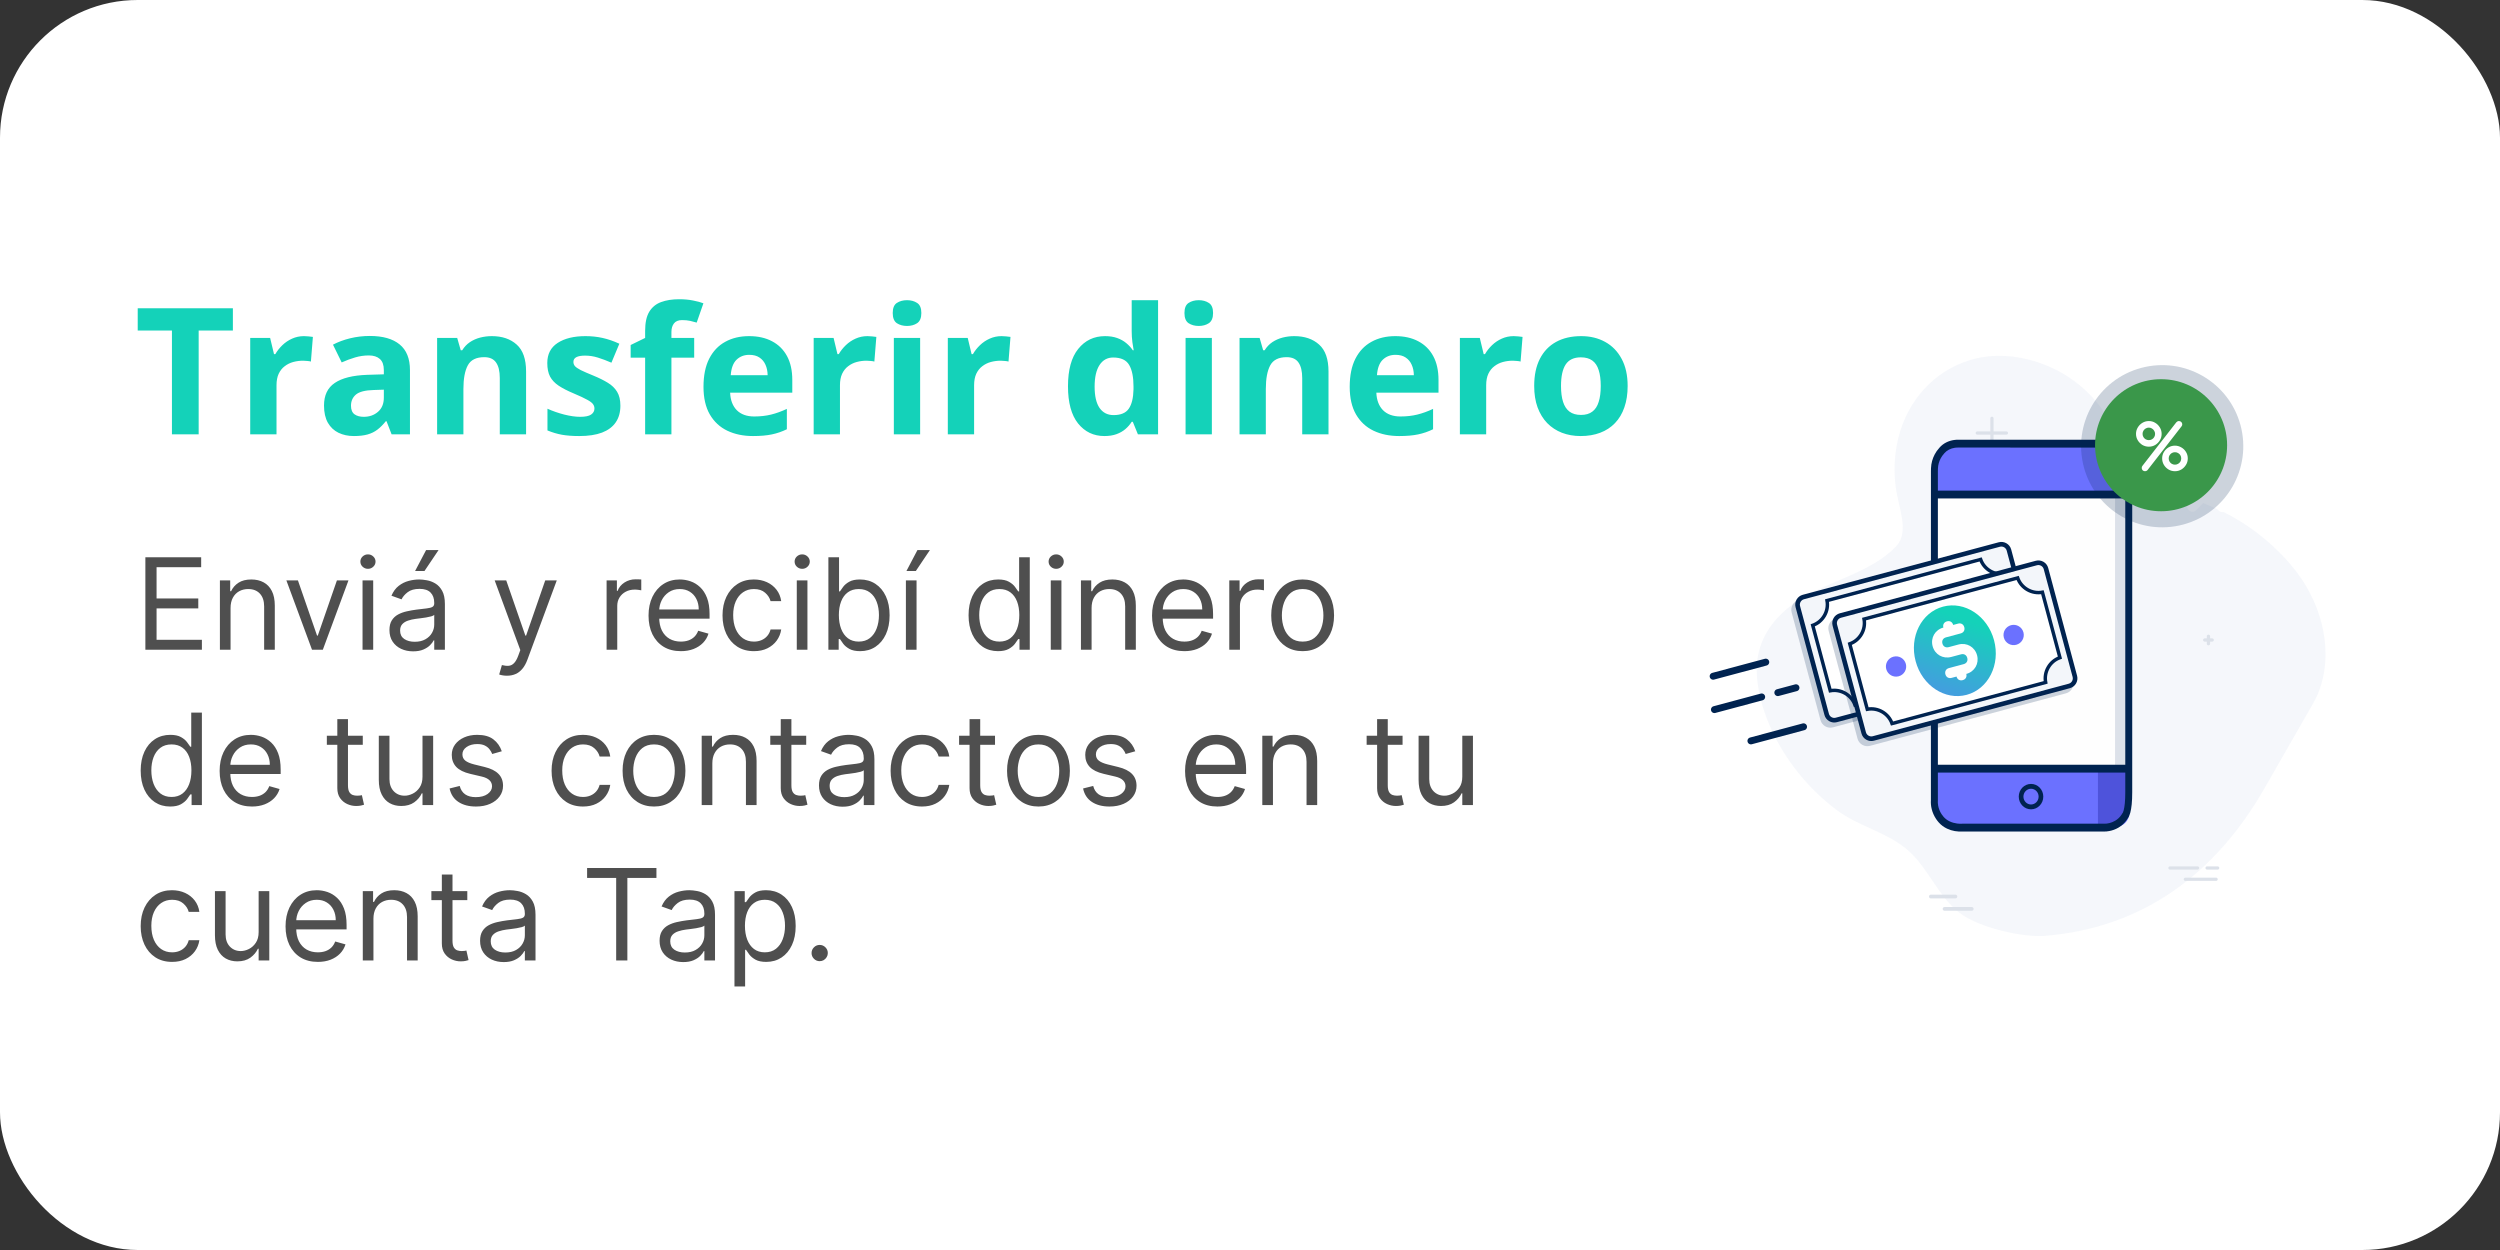 <svg width="708" height="354" viewBox="0 0 708 354" fill="none" xmlns="http://www.w3.org/2000/svg">
<rect x="0" y="0" width="708" height="354" fill="#333333" stroke="none"/>
<rect width="708" height="354" rx="39" fill="white"/>
<path d="M56.262 123H48.693V93.606H39.001V87.307H65.954V93.606H56.262V123ZM86.096 95.192C86.47 95.192 86.901 95.217 87.39 95.266C87.894 95.298 88.301 95.347 88.61 95.412L88.049 102.395C87.805 102.313 87.455 102.256 86.999 102.224C86.56 102.175 86.177 102.15 85.852 102.15C84.891 102.15 83.955 102.272 83.044 102.517C82.149 102.761 81.343 103.16 80.627 103.713C79.911 104.25 79.341 104.966 78.918 105.861C78.511 106.74 78.308 107.823 78.308 109.108V123H70.861V95.705H76.501L77.6 100.295H77.966C78.503 99.367 79.17 98.521 79.968 97.756C80.782 96.975 81.701 96.356 82.727 95.9C83.768 95.428 84.891 95.192 86.096 95.192ZM104.748 95.144C108.41 95.144 111.218 95.941 113.171 97.536C115.124 99.131 116.101 101.556 116.101 104.812V123H110.9L109.46 119.289H109.265C108.483 120.266 107.686 121.063 106.872 121.682C106.058 122.3 105.122 122.756 104.064 123.049C103.007 123.342 101.721 123.488 100.207 123.488C98.596 123.488 97.147 123.179 95.861 122.561C94.592 121.942 93.591 120.998 92.858 119.729C92.126 118.443 91.76 116.815 91.76 114.846C91.76 111.949 92.777 109.816 94.811 108.449C96.846 107.066 99.898 106.301 103.967 106.154L108.703 106.008V104.812C108.703 103.379 108.329 102.329 107.58 101.662C106.831 100.995 105.79 100.661 104.455 100.661C103.137 100.661 101.843 100.848 100.573 101.223C99.304 101.597 98.034 102.069 96.765 102.639L94.299 97.609C95.747 96.844 97.367 96.242 99.157 95.803C100.964 95.363 102.827 95.144 104.748 95.144ZM108.703 110.354L105.822 110.451C103.413 110.516 101.737 110.948 100.793 111.745C99.865 112.543 99.401 113.592 99.401 114.895C99.401 116.034 99.735 116.848 100.402 117.336C101.07 117.808 101.94 118.044 103.015 118.044C104.61 118.044 105.952 117.572 107.043 116.628C108.15 115.684 108.703 114.341 108.703 112.6V110.354ZM139.294 95.192C142.207 95.192 144.551 95.99 146.325 97.585C148.099 99.164 148.986 101.703 148.986 105.202V123H141.54V107.058C141.54 105.104 141.182 103.632 140.466 102.639C139.766 101.646 138.659 101.149 137.146 101.149C134.867 101.149 133.312 101.923 132.482 103.469C131.652 105.015 131.237 107.245 131.237 110.158V123H123.791V95.705H129.479L130.48 99.196H130.896C131.481 98.252 132.206 97.487 133.068 96.901C133.947 96.315 134.916 95.884 135.974 95.607C137.048 95.331 138.155 95.192 139.294 95.192ZM175.695 114.895C175.695 116.75 175.256 118.321 174.377 119.606C173.514 120.876 172.22 121.844 170.495 122.512C168.77 123.163 166.621 123.488 164.05 123.488C162.146 123.488 160.51 123.366 159.143 123.122C157.792 122.878 156.424 122.471 155.041 121.901V115.749C156.522 116.416 158.109 116.97 159.802 117.409C161.511 117.832 163.008 118.044 164.294 118.044C165.743 118.044 166.776 117.832 167.395 117.409C168.029 116.97 168.347 116.4 168.347 115.7C168.347 115.244 168.216 114.838 167.956 114.479C167.712 114.105 167.175 113.69 166.345 113.234C165.515 112.762 164.213 112.152 162.438 111.403C160.729 110.687 159.322 109.963 158.215 109.23C157.124 108.498 156.311 107.635 155.773 106.643C155.253 105.633 154.992 104.356 154.992 102.81C154.992 100.287 155.969 98.391 157.922 97.121C159.891 95.835 162.52 95.192 165.808 95.192C167.5 95.192 169.112 95.363 170.642 95.705C172.188 96.047 173.775 96.592 175.402 97.341L173.156 102.712C171.805 102.126 170.528 101.646 169.323 101.271C168.135 100.897 166.923 100.71 165.686 100.71C164.595 100.71 163.773 100.856 163.22 101.149C162.666 101.442 162.39 101.89 162.39 102.492C162.39 102.932 162.528 103.322 162.805 103.664C163.098 104.006 163.651 104.388 164.465 104.812C165.295 105.218 166.507 105.747 168.103 106.398C169.649 107.033 170.992 107.701 172.131 108.4C173.27 109.084 174.149 109.938 174.768 110.964C175.386 111.973 175.695 113.283 175.695 114.895ZM196.594 101.296H190.148V123H182.702V101.296H178.601V97.707L182.702 95.705V93.703C182.702 91.376 183.093 89.569 183.874 88.283C184.672 86.981 185.786 86.07 187.219 85.549C188.667 85.012 190.376 84.743 192.346 84.743C193.794 84.743 195.113 84.865 196.301 85.109C197.489 85.337 198.457 85.598 199.206 85.891L197.302 91.359C196.732 91.18 196.114 91.018 195.446 90.871C194.779 90.725 194.014 90.651 193.151 90.651C192.11 90.651 191.345 90.969 190.856 91.603C190.384 92.222 190.148 93.019 190.148 93.996V95.705H196.594V101.296ZM212.146 95.192C214.668 95.192 216.841 95.681 218.664 96.657C220.487 97.618 221.895 99.017 222.888 100.856C223.881 102.696 224.377 104.942 224.377 107.595V111.208H206.774C206.856 113.308 207.482 114.96 208.654 116.164C209.842 117.352 211.486 117.946 213.586 117.946C215.327 117.946 216.923 117.767 218.371 117.409C219.82 117.051 221.309 116.514 222.839 115.798V121.56C221.488 122.227 220.072 122.715 218.591 123.024C217.126 123.334 215.344 123.488 213.244 123.488C210.51 123.488 208.085 122.984 205.969 121.975C203.869 120.965 202.217 119.427 201.013 117.36C199.825 115.293 199.23 112.689 199.23 109.548C199.23 106.358 199.768 103.705 200.842 101.589C201.932 99.457 203.446 97.862 205.383 96.804C207.32 95.73 209.574 95.192 212.146 95.192ZM212.194 100.49C210.746 100.49 209.541 100.954 208.581 101.882C207.637 102.81 207.092 104.266 206.945 106.252H217.395C217.378 105.145 217.175 104.16 216.784 103.298C216.41 102.435 215.84 101.752 215.075 101.247C214.326 100.743 213.366 100.49 212.194 100.49ZM245.666 95.192C246.04 95.192 246.472 95.217 246.96 95.266C247.465 95.298 247.871 95.347 248.181 95.412L247.619 102.395C247.375 102.313 247.025 102.256 246.569 102.224C246.13 102.175 245.747 102.15 245.422 102.15C244.462 102.15 243.526 102.272 242.614 102.517C241.719 102.761 240.913 103.16 240.197 103.713C239.481 104.25 238.911 104.966 238.488 105.861C238.081 106.74 237.878 107.823 237.878 109.108V123H230.432V95.705H236.071L237.17 100.295H237.536C238.073 99.367 238.741 98.521 239.538 97.756C240.352 96.975 241.271 96.356 242.297 95.9C243.339 95.428 244.462 95.192 245.666 95.192ZM260.583 95.705V123H253.137V95.705H260.583ZM256.872 85.012C257.979 85.012 258.931 85.272 259.729 85.793C260.526 86.297 260.925 87.25 260.925 88.649C260.925 90.033 260.526 90.993 259.729 91.53C258.931 92.051 257.979 92.311 256.872 92.311C255.749 92.311 254.789 92.051 253.991 91.53C253.21 90.993 252.819 90.033 252.819 88.649C252.819 87.25 253.21 86.297 253.991 85.793C254.789 85.272 255.749 85.012 256.872 85.012ZM283.654 95.192C284.029 95.192 284.46 95.217 284.948 95.266C285.453 95.298 285.86 95.347 286.169 95.412L285.607 102.395C285.363 102.313 285.013 102.256 284.558 102.224C284.118 102.175 283.736 102.15 283.41 102.15C282.45 102.15 281.514 102.272 280.603 102.517C279.707 102.761 278.902 103.16 278.186 103.713C277.469 104.25 276.9 104.966 276.477 105.861C276.07 106.74 275.866 107.823 275.866 109.108V123H268.42V95.705H274.06L275.158 100.295H275.524C276.062 99.367 276.729 98.521 277.526 97.756C278.34 96.975 279.26 96.356 280.285 95.9C281.327 95.428 282.45 95.192 283.654 95.192ZM312.756 123.488C309.712 123.488 307.23 122.3 305.31 119.924C303.405 117.531 302.453 114.024 302.453 109.401C302.453 104.73 303.422 101.198 305.358 98.806C307.295 96.397 309.826 95.192 312.951 95.192C314.253 95.192 315.401 95.371 316.394 95.73C317.386 96.088 318.241 96.568 318.957 97.17C319.689 97.772 320.308 98.448 320.812 99.196H321.057C320.959 98.675 320.837 97.91 320.69 96.901C320.56 95.876 320.495 94.826 320.495 93.752V85.012H327.966V123H322.253L320.812 119.46H320.495C320.023 120.209 319.429 120.892 318.713 121.511C318.013 122.113 317.175 122.593 316.198 122.951C315.222 123.309 314.074 123.488 312.756 123.488ZM315.368 117.556C317.403 117.556 318.835 116.953 319.665 115.749C320.511 114.528 320.959 112.697 321.008 110.256V109.45C321.008 106.797 320.601 104.771 319.787 103.371C318.973 101.955 317.46 101.247 315.246 101.247C313.602 101.247 312.316 101.955 311.389 103.371C310.461 104.787 309.997 106.83 309.997 109.499C309.997 112.168 310.461 114.178 311.389 115.529C312.333 116.88 313.659 117.556 315.368 117.556ZM343.2 95.705V123H335.754V95.705H343.2ZM339.489 85.012C340.596 85.012 341.548 85.272 342.346 85.793C343.143 86.297 343.542 87.25 343.542 88.649C343.542 90.033 343.143 90.993 342.346 91.53C341.548 92.051 340.596 92.311 339.489 92.311C338.366 92.311 337.406 92.051 336.608 91.53C335.827 90.993 335.437 90.033 335.437 88.649C335.437 87.25 335.827 86.297 336.608 85.793C337.406 85.272 338.366 85.012 339.489 85.012ZM366.54 95.192C369.453 95.192 371.797 95.99 373.571 97.585C375.345 99.164 376.232 101.703 376.232 105.202V123H368.786V107.058C368.786 105.104 368.428 103.632 367.712 102.639C367.012 101.646 365.905 101.149 364.392 101.149C362.113 101.149 360.559 101.923 359.729 103.469C358.898 105.015 358.483 107.245 358.483 110.158V123H351.037V95.705H356.726L357.727 99.196H358.142C358.728 98.252 359.452 97.487 360.314 96.901C361.193 96.315 362.162 95.884 363.22 95.607C364.294 95.331 365.401 95.192 366.54 95.192ZM395.153 95.192C397.676 95.192 399.849 95.681 401.672 96.657C403.495 97.618 404.903 99.017 405.896 100.856C406.888 102.696 407.385 104.942 407.385 107.595V111.208H389.782C389.864 113.308 390.49 114.96 391.662 116.164C392.85 117.352 394.494 117.946 396.594 117.946C398.335 117.946 399.93 117.767 401.379 117.409C402.827 117.051 404.317 116.514 405.847 115.798V121.56C404.496 122.227 403.08 122.715 401.599 123.024C400.134 123.334 398.352 123.488 396.252 123.488C393.518 123.488 391.092 122.984 388.977 121.975C386.877 120.965 385.225 119.427 384.021 117.36C382.832 115.293 382.238 112.689 382.238 109.548C382.238 106.358 382.775 103.705 383.85 101.589C384.94 99.457 386.454 97.862 388.391 96.804C390.327 95.73 392.582 95.192 395.153 95.192ZM395.202 100.49C393.754 100.49 392.549 100.954 391.589 101.882C390.645 102.81 390.1 104.266 389.953 106.252H400.402C400.386 105.145 400.183 104.16 399.792 103.298C399.418 102.435 398.848 101.752 398.083 101.247C397.334 100.743 396.374 100.49 395.202 100.49ZM428.674 95.192C429.048 95.192 429.479 95.217 429.968 95.266C430.472 95.298 430.879 95.347 431.188 95.412L430.627 102.395C430.383 102.313 430.033 102.256 429.577 102.224C429.138 102.175 428.755 102.15 428.43 102.15C427.469 102.15 426.534 102.272 425.622 102.517C424.727 102.761 423.921 103.16 423.205 103.713C422.489 104.25 421.919 104.966 421.496 105.861C421.089 106.74 420.886 107.823 420.886 109.108V123H413.439V95.705H419.079L420.178 100.295H420.544C421.081 99.367 421.748 98.521 422.546 97.756C423.36 96.975 424.279 96.356 425.305 95.9C426.346 95.428 427.469 95.192 428.674 95.192ZM460.949 109.304C460.949 111.582 460.64 113.601 460.021 115.358C459.419 117.116 458.532 118.605 457.36 119.826C456.205 121.031 454.805 121.942 453.161 122.561C451.534 123.179 449.694 123.488 447.644 123.488C445.723 123.488 443.957 123.179 442.346 122.561C440.751 121.942 439.359 121.031 438.171 119.826C436.999 118.605 436.088 117.116 435.437 115.358C434.802 113.601 434.484 111.582 434.484 109.304C434.484 106.276 435.021 103.713 436.096 101.613C437.17 99.514 438.7 97.919 440.686 96.828C442.671 95.738 445.039 95.192 447.79 95.192C450.345 95.192 452.608 95.738 454.577 96.828C456.563 97.919 458.117 99.514 459.24 101.613C460.38 103.713 460.949 106.276 460.949 109.304ZM442.077 109.304C442.077 111.094 442.272 112.6 442.663 113.82C443.054 115.041 443.664 115.961 444.494 116.579C445.324 117.198 446.407 117.507 447.741 117.507C449.06 117.507 450.126 117.198 450.939 116.579C451.77 115.961 452.372 115.041 452.746 113.82C453.137 112.6 453.332 111.094 453.332 109.304C453.332 107.497 453.137 106 452.746 104.812C452.372 103.607 451.77 102.704 450.939 102.102C450.109 101.499 449.027 101.198 447.692 101.198C445.723 101.198 444.291 101.874 443.396 103.225C442.517 104.576 442.077 106.602 442.077 109.304Z" fill="#14D2B9"/>
<path d="M41.17 184V157.818H56.972V160.631H44.341V169.477H56.153V172.29H44.341V181.188H57.176V184H41.17ZM65.294 172.188V184H62.277V164.364H65.192V167.432H65.447C65.908 166.435 66.606 165.634 67.544 165.028C68.481 164.415 69.692 164.108 71.175 164.108C72.504 164.108 73.668 164.381 74.665 164.926C75.662 165.463 76.438 166.281 76.992 167.381C77.546 168.472 77.822 169.852 77.822 171.523V184H74.805V171.727C74.805 170.185 74.405 168.983 73.604 168.122C72.803 167.253 71.703 166.818 70.305 166.818C69.342 166.818 68.481 167.027 67.723 167.445C66.973 167.862 66.381 168.472 65.946 169.273C65.511 170.074 65.294 171.045 65.294 172.188ZM98.689 164.364L91.428 184H88.36L81.098 164.364H84.371L89.791 180.011H89.996L95.416 164.364H98.689ZM102.672 184V164.364H105.689V184H102.672ZM104.206 161.091C103.618 161.091 103.11 160.891 102.684 160.49C102.267 160.089 102.058 159.608 102.058 159.045C102.058 158.483 102.267 158.001 102.684 157.601C103.11 157.2 103.618 157 104.206 157C104.794 157 105.297 157.2 105.714 157.601C106.14 158.001 106.353 158.483 106.353 159.045C106.353 159.608 106.14 160.089 105.714 160.49C105.297 160.891 104.794 161.091 104.206 161.091ZM116.993 184.46C115.749 184.46 114.619 184.226 113.605 183.757C112.591 183.28 111.786 182.594 111.189 181.699C110.592 180.795 110.294 179.705 110.294 178.426C110.294 177.301 110.516 176.389 110.959 175.69C111.402 174.983 111.994 174.429 112.736 174.028C113.477 173.628 114.295 173.33 115.19 173.134C116.094 172.929 117.001 172.767 117.913 172.648C119.107 172.494 120.074 172.379 120.815 172.303C121.565 172.217 122.111 172.077 122.452 171.881C122.801 171.685 122.976 171.344 122.976 170.858V170.756C122.976 169.494 122.631 168.514 121.94 167.815C121.259 167.116 120.223 166.767 118.834 166.767C117.393 166.767 116.264 167.082 115.446 167.713C114.628 168.344 114.053 169.017 113.72 169.733L110.857 168.71C111.368 167.517 112.05 166.588 112.902 165.923C113.763 165.25 114.7 164.781 115.714 164.517C116.737 164.244 117.743 164.108 118.732 164.108C119.362 164.108 120.087 164.185 120.905 164.338C121.732 164.483 122.528 164.786 123.295 165.246C124.071 165.706 124.714 166.401 125.226 167.33C125.737 168.259 125.993 169.503 125.993 171.062V184H122.976V181.341H122.822C122.618 181.767 122.277 182.223 121.8 182.709C121.322 183.195 120.688 183.608 119.895 183.949C119.102 184.29 118.135 184.46 116.993 184.46ZM117.453 181.75C118.646 181.75 119.652 181.516 120.47 181.047C121.297 180.578 121.919 179.973 122.337 179.232C122.763 178.49 122.976 177.71 122.976 176.892V174.131C122.848 174.284 122.567 174.425 122.132 174.553C121.706 174.672 121.212 174.778 120.649 174.872C120.095 174.957 119.554 175.034 119.026 175.102C118.506 175.162 118.084 175.213 117.76 175.256C116.976 175.358 116.243 175.524 115.561 175.754C114.888 175.976 114.342 176.312 113.925 176.764C113.516 177.207 113.311 177.812 113.311 178.58C113.311 179.628 113.699 180.42 114.474 180.957C115.259 181.486 116.251 181.75 117.453 181.75ZM117.555 161.705L120.675 155.773H124.203L120.214 161.705H117.555ZM143.568 191.364C143.056 191.364 142.6 191.321 142.2 191.236C141.799 191.159 141.522 191.082 141.369 191.006L142.136 188.347C142.869 188.534 143.517 188.602 144.079 188.551C144.642 188.5 145.14 188.249 145.575 187.797C146.018 187.354 146.423 186.634 146.789 185.636L147.352 184.102L140.091 164.364H143.363L148.784 180.011H148.988L154.409 164.364H157.681L149.346 186.864C148.971 187.878 148.507 188.717 147.953 189.382C147.399 190.055 146.755 190.554 146.022 190.878C145.298 191.202 144.48 191.364 143.568 191.364ZM171.789 184V164.364H174.703V167.33H174.908C175.266 166.358 175.914 165.57 176.851 164.964C177.789 164.359 178.846 164.057 180.022 164.057C180.243 164.057 180.52 164.061 180.853 164.07C181.185 164.078 181.436 164.091 181.607 164.108V167.176C181.505 167.151 181.27 167.112 180.904 167.061C180.546 167.001 180.167 166.972 179.766 166.972C178.811 166.972 177.959 167.172 177.209 167.572C176.468 167.964 175.88 168.51 175.445 169.209C175.019 169.899 174.806 170.687 174.806 171.574V184H171.789ZM192.819 184.409C190.926 184.409 189.294 183.991 187.922 183.156C186.559 182.312 185.506 181.136 184.765 179.628C184.032 178.111 183.665 176.347 183.665 174.335C183.665 172.324 184.032 170.551 184.765 169.017C185.506 167.474 186.537 166.273 187.858 165.412C189.188 164.543 190.739 164.108 192.512 164.108C193.534 164.108 194.544 164.278 195.542 164.619C196.539 164.96 197.446 165.514 198.265 166.281C199.083 167.04 199.735 168.045 200.221 169.298C200.706 170.551 200.949 172.094 200.949 173.926V175.205H185.813V172.597H197.881C197.881 171.489 197.659 170.5 197.216 169.631C196.782 168.761 196.159 168.075 195.35 167.572C194.549 167.07 193.603 166.818 192.512 166.818C191.31 166.818 190.27 167.116 189.392 167.713C188.523 168.301 187.854 169.068 187.385 170.014C186.917 170.96 186.682 171.974 186.682 173.057V174.795C186.682 176.278 186.938 177.536 187.449 178.567C187.969 179.589 188.689 180.369 189.61 180.906C190.53 181.435 191.6 181.699 192.819 181.699C193.611 181.699 194.327 181.588 194.966 181.366C195.614 181.136 196.172 180.795 196.641 180.344C197.11 179.884 197.472 179.312 197.728 178.631L200.642 179.449C200.336 180.438 199.82 181.307 199.096 182.057C198.371 182.798 197.476 183.378 196.411 183.795C195.346 184.205 194.148 184.409 192.819 184.409ZM213.516 184.409C211.675 184.409 210.09 183.974 208.76 183.105C207.431 182.236 206.408 181.038 205.692 179.513C204.976 177.987 204.618 176.244 204.618 174.284C204.618 172.29 204.985 170.53 205.718 169.004C206.459 167.47 207.49 166.273 208.811 165.412C210.141 164.543 211.692 164.108 213.465 164.108C214.846 164.108 216.09 164.364 217.198 164.875C218.306 165.386 219.213 166.102 219.921 167.023C220.628 167.943 221.067 169.017 221.238 170.244H218.221C217.99 169.349 217.479 168.557 216.686 167.866C215.902 167.168 214.846 166.818 213.516 166.818C212.34 166.818 211.309 167.125 210.422 167.739C209.544 168.344 208.858 169.2 208.364 170.308C207.878 171.408 207.635 172.699 207.635 174.182C207.635 175.699 207.874 177.02 208.351 178.145C208.837 179.27 209.519 180.143 210.397 180.766C211.283 181.388 212.323 181.699 213.516 181.699C214.3 181.699 215.012 181.562 215.651 181.29C216.29 181.017 216.831 180.625 217.275 180.114C217.718 179.602 218.033 178.989 218.221 178.273H221.238C221.067 179.432 220.645 180.476 219.972 181.405C219.307 182.325 218.425 183.058 217.326 183.604C216.235 184.141 214.965 184.409 213.516 184.409ZM225.648 184V164.364H228.665V184H225.648ZM227.182 161.091C226.594 161.091 226.087 160.891 225.661 160.49C225.243 160.089 225.034 159.608 225.034 159.045C225.034 158.483 225.243 158.001 225.661 157.601C226.087 157.2 226.594 157 227.182 157C227.77 157 228.273 157.2 228.691 157.601C229.117 158.001 229.33 158.483 229.33 159.045C229.33 159.608 229.117 160.089 228.691 160.49C228.273 160.891 227.77 161.091 227.182 161.091ZM234.6 184V157.818H237.617V167.483H237.873C238.094 167.142 238.401 166.707 238.793 166.179C239.194 165.642 239.765 165.165 240.506 164.747C241.256 164.321 242.271 164.108 243.549 164.108C245.202 164.108 246.66 164.521 247.921 165.348C249.183 166.175 250.167 167.347 250.874 168.864C251.582 170.381 251.935 172.17 251.935 174.233C251.935 176.312 251.582 178.115 250.874 179.641C250.167 181.158 249.187 182.334 247.934 183.169C246.681 183.996 245.237 184.409 243.6 184.409C242.339 184.409 241.329 184.2 240.57 183.783C239.812 183.357 239.228 182.875 238.819 182.338C238.41 181.793 238.094 181.341 237.873 180.983H237.515V184H234.6ZM237.566 174.182C237.566 175.665 237.783 176.973 238.218 178.107C238.653 179.232 239.288 180.114 240.123 180.753C240.958 181.384 241.981 181.699 243.191 181.699C244.452 181.699 245.505 181.366 246.349 180.702C247.201 180.028 247.84 179.125 248.266 177.991C248.701 176.849 248.918 175.58 248.918 174.182C248.918 172.801 248.705 171.557 248.279 170.449C247.862 169.332 247.227 168.45 246.374 167.803C245.531 167.146 244.469 166.818 243.191 166.818C241.964 166.818 240.933 167.129 240.097 167.751C239.262 168.365 238.631 169.226 238.205 170.334C237.779 171.433 237.566 172.716 237.566 174.182ZM256.55 184V164.364H259.567V184H256.55ZM256.704 161.705L259.823 155.773H263.352L259.363 161.705H256.704ZM282.633 184.409C280.997 184.409 279.552 183.996 278.299 183.169C277.047 182.334 276.066 181.158 275.359 179.641C274.652 178.115 274.298 176.312 274.298 174.233C274.298 172.17 274.652 170.381 275.359 168.864C276.066 167.347 277.051 166.175 278.312 165.348C279.574 164.521 281.031 164.108 282.684 164.108C283.963 164.108 284.973 164.321 285.714 164.747C286.464 165.165 287.035 165.642 287.427 166.179C287.828 166.707 288.139 167.142 288.36 167.483H288.616V157.818H291.633V184H288.718V180.983H288.36C288.139 181.341 287.824 181.793 287.414 182.338C287.005 182.875 286.422 183.357 285.663 183.783C284.904 184.2 283.895 184.409 282.633 184.409ZM283.042 181.699C284.252 181.699 285.275 181.384 286.11 180.753C286.946 180.114 287.581 179.232 288.015 178.107C288.45 176.973 288.667 175.665 288.667 174.182C288.667 172.716 288.454 171.433 288.028 170.334C287.602 169.226 286.971 168.365 286.136 167.751C285.301 167.129 284.27 166.818 283.042 166.818C281.764 166.818 280.699 167.146 279.846 167.803C279.002 168.45 278.368 169.332 277.941 170.449C277.524 171.557 277.315 172.801 277.315 174.182C277.315 175.58 277.528 176.849 277.954 177.991C278.389 179.125 279.028 180.028 279.872 180.702C280.724 181.366 281.781 181.699 283.042 181.699ZM297.578 184V164.364H300.595V184H297.578ZM299.112 161.091C298.524 161.091 298.017 160.891 297.591 160.49C297.173 160.089 296.964 159.608 296.964 159.045C296.964 158.483 297.173 158.001 297.591 157.601C298.017 157.2 298.524 157 299.112 157C299.7 157 300.203 157.2 300.62 157.601C301.047 158.001 301.26 158.483 301.26 159.045C301.26 159.608 301.047 160.089 300.62 160.49C300.203 160.891 299.7 161.091 299.112 161.091ZM309.138 172.188V184H306.121V164.364H309.036V167.432H309.291C309.751 166.435 310.45 165.634 311.388 165.028C312.325 164.415 313.536 164.108 315.018 164.108C316.348 164.108 317.511 164.381 318.509 164.926C319.506 165.463 320.281 166.281 320.835 167.381C321.389 168.472 321.666 169.852 321.666 171.523V184H318.649V171.727C318.649 170.185 318.249 168.983 317.447 168.122C316.646 167.253 315.547 166.818 314.149 166.818C313.186 166.818 312.325 167.027 311.567 167.445C310.817 167.862 310.224 168.472 309.79 169.273C309.355 170.074 309.138 171.045 309.138 172.188ZM335.412 184.409C333.52 184.409 331.888 183.991 330.516 183.156C329.152 182.312 328.1 181.136 327.358 179.628C326.625 178.111 326.259 176.347 326.259 174.335C326.259 172.324 326.625 170.551 327.358 169.017C328.1 167.474 329.131 166.273 330.452 165.412C331.782 164.543 333.333 164.108 335.105 164.108C336.128 164.108 337.138 164.278 338.135 164.619C339.132 164.96 340.04 165.514 340.858 166.281C341.676 167.04 342.328 168.045 342.814 169.298C343.3 170.551 343.543 172.094 343.543 173.926V175.205H328.407V172.597H340.475C340.475 171.489 340.253 170.5 339.81 169.631C339.375 168.761 338.753 168.075 337.944 167.572C337.142 167.07 336.196 166.818 335.105 166.818C333.904 166.818 332.864 167.116 331.986 167.713C331.117 168.301 330.448 169.068 329.979 170.014C329.51 170.96 329.276 171.974 329.276 173.057V174.795C329.276 176.278 329.532 177.536 330.043 178.567C330.563 179.589 331.283 180.369 332.203 180.906C333.124 181.435 334.194 181.699 335.412 181.699C336.205 181.699 336.921 181.588 337.56 181.366C338.208 181.136 338.766 180.795 339.235 180.344C339.703 179.884 340.066 179.312 340.321 178.631L343.236 179.449C342.929 180.438 342.414 181.307 341.689 182.057C340.965 182.798 340.07 183.378 339.005 183.795C337.939 184.205 336.742 184.409 335.412 184.409ZM348.132 184V164.364H351.047V167.33H351.252C351.61 166.358 352.257 165.57 353.195 164.964C354.132 164.359 355.189 164.057 356.365 164.057C356.587 164.057 356.864 164.061 357.196 164.07C357.529 164.078 357.78 164.091 357.951 164.108V167.176C357.848 167.151 357.614 167.112 357.248 167.061C356.89 167.001 356.51 166.972 356.11 166.972C355.155 166.972 354.303 167.172 353.553 167.572C352.811 167.964 352.223 168.51 351.789 169.209C351.363 169.899 351.15 170.687 351.15 171.574V184H348.132ZM368.907 184.409C367.134 184.409 365.578 183.987 364.24 183.143C362.911 182.3 361.871 181.119 361.121 179.602C360.38 178.085 360.009 176.312 360.009 174.284C360.009 172.239 360.38 170.453 361.121 168.928C361.871 167.402 362.911 166.217 364.24 165.374C365.578 164.53 367.134 164.108 368.907 164.108C370.679 164.108 372.23 164.53 373.56 165.374C374.898 166.217 375.938 167.402 376.679 168.928C377.429 170.453 377.804 172.239 377.804 174.284C377.804 176.312 377.429 178.085 376.679 179.602C375.938 181.119 374.898 182.3 373.56 183.143C372.23 183.987 370.679 184.409 368.907 184.409ZM368.907 181.699C370.253 181.699 371.361 181.354 372.23 180.663C373.1 179.973 373.743 179.065 374.161 177.94C374.578 176.815 374.787 175.597 374.787 174.284C374.787 172.972 374.578 171.749 374.161 170.615C373.743 169.482 373.1 168.565 372.23 167.866C371.361 167.168 370.253 166.818 368.907 166.818C367.56 166.818 366.452 167.168 365.583 167.866C364.713 168.565 364.07 169.482 363.652 170.615C363.235 171.749 363.026 172.972 363.026 174.284C363.026 175.597 363.235 176.815 363.652 177.94C364.07 179.065 364.713 179.973 365.583 180.663C366.452 181.354 367.56 181.699 368.907 181.699ZM48.176 228.409C46.54 228.409 45.095 227.996 43.842 227.169C42.59 226.334 41.609 225.158 40.902 223.641C40.195 222.115 39.841 220.312 39.841 218.233C39.841 216.17 40.195 214.381 40.902 212.864C41.609 211.347 42.594 210.175 43.855 209.348C45.117 208.521 46.574 208.108 48.227 208.108C49.506 208.108 50.516 208.321 51.257 208.747C52.007 209.165 52.578 209.642 52.97 210.179C53.371 210.707 53.682 211.142 53.903 211.483H54.159V201.818H57.176V228H54.261V224.983H53.903C53.682 225.341 53.367 225.793 52.957 226.338C52.548 226.875 51.965 227.357 51.206 227.783C50.447 228.2 49.438 228.409 48.176 228.409ZM48.585 225.699C49.795 225.699 50.818 225.384 51.653 224.753C52.489 224.114 53.124 223.232 53.558 222.107C53.993 220.973 54.21 219.665 54.21 218.182C54.21 216.716 53.997 215.433 53.571 214.334C53.145 213.226 52.514 212.365 51.679 211.751C50.844 211.129 49.812 210.818 48.585 210.818C47.307 210.818 46.242 211.146 45.389 211.803C44.545 212.45 43.91 213.332 43.484 214.449C43.067 215.557 42.858 216.801 42.858 218.182C42.858 219.58 43.071 220.849 43.497 221.991C43.932 223.125 44.571 224.028 45.415 224.702C46.267 225.366 47.324 225.699 48.585 225.699ZM71.354 228.409C69.462 228.409 67.829 227.991 66.457 227.156C65.094 226.312 64.041 225.136 63.3 223.628C62.567 222.111 62.2 220.347 62.2 218.335C62.2 216.324 62.567 214.551 63.3 213.017C64.041 211.474 65.072 210.273 66.394 209.412C67.723 208.543 69.274 208.108 71.047 208.108C72.07 208.108 73.079 208.278 74.077 208.619C75.074 208.96 75.981 209.514 76.8 210.281C77.618 211.04 78.27 212.045 78.756 213.298C79.242 214.551 79.484 216.094 79.484 217.926V219.205H64.348V216.597H76.416C76.416 215.489 76.195 214.5 75.751 213.631C75.317 212.761 74.695 212.075 73.885 211.572C73.084 211.07 72.138 210.818 71.047 210.818C69.845 210.818 68.805 211.116 67.928 211.713C67.058 212.301 66.389 213.068 65.921 214.014C65.452 214.96 65.217 215.974 65.217 217.057V218.795C65.217 220.278 65.473 221.536 65.984 222.567C66.504 223.589 67.224 224.369 68.145 224.906C69.065 225.435 70.135 225.699 71.354 225.699C72.146 225.699 72.862 225.588 73.501 225.366C74.149 225.136 74.707 224.795 75.176 224.344C75.645 223.884 76.007 223.312 76.263 222.631L79.178 223.449C78.871 224.438 78.355 225.307 77.631 226.057C76.906 226.798 76.011 227.378 74.946 227.795C73.881 228.205 72.683 228.409 71.354 228.409ZM102.739 208.364V210.92H92.562V208.364H102.739ZM95.528 203.659H98.546V222.375C98.546 223.227 98.669 223.866 98.916 224.293C99.172 224.71 99.496 224.991 99.888 225.136C100.288 225.273 100.71 225.341 101.153 225.341C101.486 225.341 101.759 225.324 101.972 225.29C102.185 225.247 102.355 225.213 102.483 225.188L103.097 227.898C102.892 227.974 102.607 228.051 102.24 228.128C101.874 228.213 101.409 228.256 100.847 228.256C99.994 228.256 99.159 228.072 98.341 227.706C97.531 227.339 96.858 226.781 96.321 226.031C95.793 225.281 95.528 224.335 95.528 223.193V203.659ZM119.652 219.972V208.364H122.669V228H119.652V224.676H119.447C118.987 225.673 118.271 226.521 117.3 227.22C116.328 227.911 115.101 228.256 113.618 228.256C112.391 228.256 111.3 227.987 110.345 227.45C109.391 226.905 108.641 226.087 108.095 224.996C107.55 223.896 107.277 222.511 107.277 220.841V208.364H110.294V220.636C110.294 222.068 110.695 223.21 111.496 224.062C112.305 224.915 113.337 225.341 114.589 225.341C115.339 225.341 116.102 225.149 116.878 224.766C117.662 224.382 118.318 223.794 118.847 223.001C119.384 222.209 119.652 221.199 119.652 219.972ZM142.104 212.761L139.394 213.528C139.223 213.077 138.972 212.638 138.64 212.212C138.316 211.777 137.873 211.419 137.31 211.138C136.748 210.857 136.027 210.716 135.15 210.716C133.948 210.716 132.946 210.993 132.145 211.547C131.353 212.092 130.956 212.787 130.956 213.631C130.956 214.381 131.229 214.973 131.775 215.408C132.32 215.842 133.172 216.205 134.331 216.494L137.246 217.21C139.002 217.636 140.31 218.288 141.171 219.166C142.032 220.036 142.462 221.156 142.462 222.528C142.462 223.653 142.138 224.659 141.49 225.545C140.851 226.432 139.956 227.131 138.806 227.642C137.655 228.153 136.317 228.409 134.792 228.409C132.789 228.409 131.131 227.974 129.819 227.105C128.506 226.236 127.675 224.966 127.326 223.295L130.189 222.58C130.462 223.636 130.978 224.429 131.736 224.957C132.503 225.486 133.505 225.75 134.74 225.75C136.147 225.75 137.263 225.452 138.09 224.855C138.925 224.25 139.343 223.526 139.343 222.682C139.343 222 139.104 221.429 138.627 220.969C138.15 220.5 137.417 220.151 136.428 219.92L133.155 219.153C131.357 218.727 130.036 218.067 129.192 217.172C128.357 216.268 127.939 215.139 127.939 213.784C127.939 212.676 128.25 211.696 128.873 210.844C129.503 209.991 130.36 209.322 131.442 208.837C132.533 208.351 133.769 208.108 135.15 208.108C137.093 208.108 138.618 208.534 139.726 209.386C140.843 210.239 141.635 211.364 142.104 212.761ZM165.106 228.409C163.265 228.409 161.68 227.974 160.35 227.105C159.021 226.236 157.998 225.038 157.282 223.513C156.566 221.987 156.208 220.244 156.208 218.284C156.208 216.29 156.575 214.53 157.308 213.004C158.049 211.47 159.08 210.273 160.401 209.412C161.731 208.543 163.282 208.108 165.055 208.108C166.435 208.108 167.68 208.364 168.788 208.875C169.896 209.386 170.803 210.102 171.511 211.023C172.218 211.943 172.657 213.017 172.827 214.244H169.81C169.58 213.349 169.069 212.557 168.276 211.866C167.492 211.168 166.435 210.818 165.106 210.818C163.93 210.818 162.898 211.125 162.012 211.739C161.134 212.344 160.448 213.2 159.954 214.308C159.468 215.408 159.225 216.699 159.225 218.182C159.225 219.699 159.464 221.02 159.941 222.145C160.427 223.27 161.109 224.143 161.987 224.766C162.873 225.388 163.913 225.699 165.106 225.699C165.89 225.699 166.602 225.562 167.241 225.29C167.88 225.017 168.421 224.625 168.864 224.114C169.308 223.602 169.623 222.989 169.81 222.273H172.827C172.657 223.432 172.235 224.476 171.562 225.405C170.897 226.325 170.015 227.058 168.915 227.604C167.825 228.141 166.555 228.409 165.106 228.409ZM185.215 228.409C183.442 228.409 181.887 227.987 180.549 227.143C179.219 226.3 178.18 225.119 177.43 223.602C176.688 222.085 176.317 220.312 176.317 218.284C176.317 216.239 176.688 214.453 177.43 212.928C178.18 211.402 179.219 210.217 180.549 209.374C181.887 208.53 183.442 208.108 185.215 208.108C186.988 208.108 188.539 208.53 189.869 209.374C191.207 210.217 192.246 211.402 192.988 212.928C193.738 214.453 194.113 216.239 194.113 218.284C194.113 220.312 193.738 222.085 192.988 223.602C192.246 225.119 191.207 226.3 189.869 227.143C188.539 227.987 186.988 228.409 185.215 228.409ZM185.215 225.699C186.562 225.699 187.67 225.354 188.539 224.663C189.408 223.973 190.052 223.065 190.469 221.94C190.887 220.815 191.096 219.597 191.096 218.284C191.096 216.972 190.887 215.749 190.469 214.615C190.052 213.482 189.408 212.565 188.539 211.866C187.67 211.168 186.562 210.818 185.215 210.818C183.869 210.818 182.761 211.168 181.891 211.866C181.022 212.565 180.379 213.482 179.961 214.615C179.543 215.749 179.335 216.972 179.335 218.284C179.335 219.597 179.543 220.815 179.961 221.94C180.379 223.065 181.022 223.973 181.891 224.663C182.761 225.354 183.869 225.699 185.215 225.699ZM201.735 216.188V228H198.718V208.364H201.633V211.432H201.889C202.349 210.435 203.048 209.634 203.985 209.028C204.923 208.415 206.133 208.108 207.616 208.108C208.946 208.108 210.109 208.381 211.106 208.926C212.103 209.463 212.879 210.281 213.433 211.381C213.987 212.472 214.264 213.852 214.264 215.523V228H211.247V215.727C211.247 214.185 210.846 212.983 210.045 212.122C209.244 211.253 208.145 210.818 206.747 210.818C205.784 210.818 204.923 211.027 204.164 211.445C203.414 211.862 202.822 212.472 202.387 213.273C201.953 214.074 201.735 215.045 201.735 216.188ZM228.317 208.364V210.92H218.141V208.364H228.317ZM221.107 203.659H224.124V222.375C224.124 223.227 224.247 223.866 224.494 224.293C224.75 224.71 225.074 224.991 225.466 225.136C225.866 225.273 226.288 225.341 226.732 225.341C227.064 225.341 227.337 225.324 227.55 225.29C227.763 225.247 227.933 225.213 228.061 225.188L228.675 227.898C228.47 227.974 228.185 228.051 227.818 228.128C227.452 228.213 226.987 228.256 226.425 228.256C225.572 228.256 224.737 228.072 223.919 227.706C223.109 227.339 222.436 226.781 221.899 226.031C221.371 225.281 221.107 224.335 221.107 223.193V203.659ZM238.634 228.46C237.389 228.46 236.26 228.226 235.246 227.757C234.232 227.28 233.426 226.594 232.83 225.699C232.233 224.795 231.935 223.705 231.935 222.426C231.935 221.301 232.156 220.389 232.599 219.69C233.043 218.983 233.635 218.429 234.376 218.028C235.118 217.628 235.936 217.33 236.831 217.134C237.734 216.929 238.642 216.767 239.554 216.648C240.747 216.494 241.714 216.379 242.456 216.303C243.206 216.217 243.751 216.077 244.092 215.881C244.442 215.685 244.616 215.344 244.616 214.858V214.756C244.616 213.494 244.271 212.514 243.581 211.815C242.899 211.116 241.864 210.767 240.474 210.767C239.034 210.767 237.905 211.082 237.087 211.713C236.268 212.344 235.693 213.017 235.361 213.733L232.497 212.71C233.009 211.517 233.69 210.588 234.543 209.923C235.403 209.25 236.341 208.781 237.355 208.517C238.378 208.244 239.384 208.108 240.372 208.108C241.003 208.108 241.727 208.185 242.545 208.338C243.372 208.483 244.169 208.786 244.936 209.246C245.712 209.706 246.355 210.401 246.866 211.33C247.378 212.259 247.634 213.503 247.634 215.062V228H244.616V225.341H244.463C244.259 225.767 243.918 226.223 243.44 226.709C242.963 227.195 242.328 227.608 241.536 227.949C240.743 228.29 239.776 228.46 238.634 228.46ZM239.094 225.75C240.287 225.75 241.293 225.516 242.111 225.047C242.938 224.578 243.56 223.973 243.977 223.232C244.403 222.49 244.616 221.71 244.616 220.892V218.131C244.489 218.284 244.207 218.425 243.773 218.553C243.347 218.672 242.852 218.778 242.29 218.872C241.736 218.957 241.195 219.034 240.666 219.102C240.146 219.162 239.724 219.213 239.401 219.256C238.616 219.358 237.884 219.524 237.202 219.754C236.528 219.976 235.983 220.312 235.565 220.764C235.156 221.207 234.952 221.812 234.952 222.58C234.952 223.628 235.339 224.42 236.115 224.957C236.899 225.486 237.892 225.75 239.094 225.75ZM261.118 228.409C259.277 228.409 257.691 227.974 256.362 227.105C255.032 226.236 254.01 225.038 253.294 223.513C252.578 221.987 252.22 220.244 252.22 218.284C252.22 216.29 252.586 214.53 253.319 213.004C254.061 211.47 255.092 210.273 256.413 209.412C257.743 208.543 259.294 208.108 261.066 208.108C262.447 208.108 263.691 208.364 264.799 208.875C265.907 209.386 266.815 210.102 267.522 211.023C268.23 211.943 268.669 213.017 268.839 214.244H265.822C265.592 213.349 265.081 212.557 264.288 211.866C263.504 211.168 262.447 210.818 261.118 210.818C259.941 210.818 258.91 211.125 258.024 211.739C257.146 212.344 256.46 213.2 255.966 214.308C255.48 215.408 255.237 216.699 255.237 218.182C255.237 219.699 255.475 221.02 255.953 222.145C256.439 223.27 257.12 224.143 257.998 224.766C258.885 225.388 259.924 225.699 261.118 225.699C261.902 225.699 262.613 225.562 263.252 225.29C263.892 225.017 264.433 224.625 264.876 224.114C265.319 223.602 265.635 222.989 265.822 222.273H268.839C268.669 223.432 268.247 224.476 267.574 225.405C266.909 226.325 266.027 227.058 264.927 227.604C263.836 228.141 262.566 228.409 261.118 228.409ZM281.789 208.364V210.92H271.613V208.364H281.789ZM274.579 203.659H277.596V222.375C277.596 223.227 277.72 223.866 277.967 224.293C278.223 224.71 278.547 224.991 278.939 225.136C279.339 225.273 279.761 225.341 280.204 225.341C280.537 225.341 280.809 225.324 281.022 225.29C281.235 225.247 281.406 225.213 281.534 225.188L282.147 227.898C281.943 227.974 281.657 228.051 281.291 228.128C280.924 228.213 280.46 228.256 279.897 228.256C279.045 228.256 278.21 228.072 277.392 227.706C276.582 227.339 275.909 226.781 275.372 226.031C274.843 225.281 274.579 224.335 274.579 223.193V203.659ZM294.094 228.409C292.321 228.409 290.766 227.987 289.428 227.143C288.098 226.3 287.059 225.119 286.309 223.602C285.567 222.085 285.196 220.312 285.196 218.284C285.196 216.239 285.567 214.453 286.309 212.928C287.059 211.402 288.098 210.217 289.428 209.374C290.766 208.53 292.321 208.108 294.094 208.108C295.867 208.108 297.418 208.53 298.748 209.374C300.086 210.217 301.125 211.402 301.867 212.928C302.617 214.453 302.992 216.239 302.992 218.284C302.992 220.312 302.617 222.085 301.867 223.602C301.125 225.119 300.086 226.3 298.748 227.143C297.418 227.987 295.867 228.409 294.094 228.409ZM294.094 225.699C295.441 225.699 296.549 225.354 297.418 224.663C298.287 223.973 298.931 223.065 299.348 221.94C299.766 220.815 299.975 219.597 299.975 218.284C299.975 216.972 299.766 215.749 299.348 214.615C298.931 213.482 298.287 212.565 297.418 211.866C296.549 211.168 295.441 210.818 294.094 210.818C292.748 210.818 291.64 211.168 290.77 211.866C289.901 212.565 289.257 213.482 288.84 214.615C288.422 215.749 288.213 216.972 288.213 218.284C288.213 219.597 288.422 220.815 288.84 221.94C289.257 223.065 289.901 223.973 290.77 224.663C291.64 225.354 292.748 225.699 294.094 225.699ZM321.506 212.761L318.796 213.528C318.626 213.077 318.374 212.638 318.042 212.212C317.718 211.777 317.275 211.419 316.712 211.138C316.15 210.857 315.43 210.716 314.552 210.716C313.35 210.716 312.349 210.993 311.548 211.547C310.755 212.092 310.359 212.787 310.359 213.631C310.359 214.381 310.631 214.973 311.177 215.408C311.722 215.842 312.575 216.205 313.734 216.494L316.648 217.21C318.404 217.636 319.712 218.288 320.573 219.166C321.434 220.036 321.864 221.156 321.864 222.528C321.864 223.653 321.54 224.659 320.893 225.545C320.254 226.432 319.359 227.131 318.208 227.642C317.058 228.153 315.719 228.409 314.194 228.409C312.191 228.409 310.533 227.974 309.221 227.105C307.908 226.236 307.077 224.966 306.728 223.295L309.592 222.58C309.864 223.636 310.38 224.429 311.138 224.957C311.906 225.486 312.907 225.75 314.143 225.75C315.549 225.75 316.665 225.452 317.492 224.855C318.327 224.25 318.745 223.526 318.745 222.682C318.745 222 318.506 221.429 318.029 220.969C317.552 220.5 316.819 220.151 315.83 219.92L312.558 219.153C310.759 218.727 309.438 218.067 308.594 217.172C307.759 216.268 307.342 215.139 307.342 213.784C307.342 212.676 307.653 211.696 308.275 210.844C308.906 209.991 309.762 209.322 310.844 208.837C311.935 208.351 313.171 208.108 314.552 208.108C316.495 208.108 318.021 208.534 319.129 209.386C320.245 210.239 321.038 211.364 321.506 212.761ZM344.764 228.409C342.872 228.409 341.24 227.991 339.868 227.156C338.504 226.312 337.451 225.136 336.71 223.628C335.977 222.111 335.61 220.347 335.61 218.335C335.61 216.324 335.977 214.551 336.71 213.017C337.451 211.474 338.483 210.273 339.804 209.412C341.133 208.543 342.684 208.108 344.457 208.108C345.48 208.108 346.49 208.278 347.487 208.619C348.484 208.96 349.392 209.514 350.21 210.281C351.028 211.04 351.68 212.045 352.166 213.298C352.652 214.551 352.895 216.094 352.895 217.926V219.205H337.758V216.597H349.826C349.826 215.489 349.605 214.5 349.162 213.631C348.727 212.761 348.105 212.075 347.295 211.572C346.494 211.07 345.548 210.818 344.457 210.818C343.255 210.818 342.216 211.116 341.338 211.713C340.468 212.301 339.799 213.068 339.331 214.014C338.862 214.96 338.627 215.974 338.627 217.057V218.795C338.627 220.278 338.883 221.536 339.395 222.567C339.914 223.589 340.635 224.369 341.555 224.906C342.475 225.435 343.545 225.699 344.764 225.699C345.556 225.699 346.272 225.588 346.912 225.366C347.559 225.136 348.118 224.795 348.586 224.344C349.055 223.884 349.417 223.312 349.673 222.631L352.588 223.449C352.281 224.438 351.765 225.307 351.041 226.057C350.316 226.798 349.422 227.378 348.356 227.795C347.291 228.205 346.093 228.409 344.764 228.409ZM360.501 216.188V228H357.484V208.364H360.399V211.432H360.654C361.115 210.435 361.814 209.634 362.751 209.028C363.689 208.415 364.899 208.108 366.382 208.108C367.711 208.108 368.875 208.381 369.872 208.926C370.869 209.463 371.645 210.281 372.199 211.381C372.752 212.472 373.029 213.852 373.029 215.523V228H370.012V215.727C370.012 214.185 369.612 212.983 368.811 212.122C368.01 211.253 366.91 210.818 365.512 210.818C364.549 210.818 363.689 211.027 362.93 211.445C362.18 211.862 361.588 212.472 361.153 213.273C360.718 214.074 360.501 215.045 360.501 216.188ZM397.207 208.364V210.92H387.031V208.364H397.207ZM389.997 203.659H393.014V222.375C393.014 223.227 393.138 223.866 393.385 224.293C393.641 224.71 393.964 224.991 394.357 225.136C394.757 225.273 395.179 225.341 395.622 225.341C395.955 225.341 396.227 225.324 396.44 225.29C396.653 225.247 396.824 225.213 396.952 225.188L397.565 227.898C397.361 227.974 397.075 228.051 396.709 228.128C396.342 228.213 395.878 228.256 395.315 228.256C394.463 228.256 393.628 228.072 392.81 227.706C392 227.339 391.327 226.781 390.79 226.031C390.261 225.281 389.997 224.335 389.997 223.193V203.659ZM414.121 219.972V208.364H417.138V228H414.121V224.676H413.916C413.456 225.673 412.74 226.521 411.768 227.22C410.797 227.911 409.57 228.256 408.087 228.256C406.859 228.256 405.768 227.987 404.814 227.45C403.859 226.905 403.109 226.087 402.564 224.996C402.018 223.896 401.746 222.511 401.746 220.841V208.364H404.763V220.636C404.763 222.068 405.163 223.21 405.964 224.062C406.774 224.915 407.805 225.341 409.058 225.341C409.808 225.341 410.571 225.149 411.347 224.766C412.131 224.382 412.787 223.794 413.315 223.001C413.852 222.209 414.121 221.199 414.121 219.972ZM48.739 272.409C46.898 272.409 45.312 271.974 43.983 271.105C42.653 270.236 41.631 269.038 40.915 267.513C40.199 265.987 39.841 264.244 39.841 262.284C39.841 260.29 40.207 258.53 40.94 257.004C41.682 255.47 42.713 254.273 44.034 253.412C45.364 252.543 46.915 252.108 48.688 252.108C50.068 252.108 51.312 252.364 52.42 252.875C53.528 253.386 54.436 254.102 55.144 255.023C55.851 255.943 56.29 257.017 56.46 258.244H53.443C53.213 257.349 52.702 256.557 51.909 255.866C51.125 255.168 50.068 254.818 48.739 254.818C47.562 254.818 46.531 255.125 45.645 255.739C44.767 256.344 44.081 257.2 43.587 258.308C43.101 259.408 42.858 260.699 42.858 262.182C42.858 263.699 43.097 265.02 43.574 266.145C44.06 267.27 44.742 268.143 45.619 268.766C46.506 269.388 47.545 269.699 48.739 269.699C49.523 269.699 50.234 269.562 50.874 269.29C51.513 269.017 52.054 268.625 52.497 268.114C52.94 267.602 53.256 266.989 53.443 266.273H56.46C56.29 267.432 55.868 268.476 55.195 269.405C54.53 270.325 53.648 271.058 52.548 271.604C51.457 272.141 50.188 272.409 48.739 272.409ZM73.246 263.972V252.364H76.263V272H73.246V268.676H73.041C72.581 269.673 71.865 270.521 70.894 271.22C69.922 271.911 68.695 272.256 67.212 272.256C65.984 272.256 64.894 271.987 63.939 271.45C62.984 270.905 62.234 270.087 61.689 268.996C61.144 267.896 60.871 266.511 60.871 264.841V252.364H63.888V264.636C63.888 266.068 64.288 267.21 65.09 268.062C65.899 268.915 66.93 269.341 68.183 269.341C68.933 269.341 69.696 269.149 70.472 268.766C71.256 268.382 71.912 267.794 72.44 267.001C72.977 266.209 73.246 265.199 73.246 263.972ZM90.022 272.409C88.13 272.409 86.498 271.991 85.125 271.156C83.762 270.312 82.709 269.136 81.968 267.628C81.235 266.111 80.868 264.347 80.868 262.335C80.868 260.324 81.235 258.551 81.968 257.017C82.709 255.474 83.74 254.273 85.061 253.412C86.391 252.543 87.942 252.108 89.715 252.108C90.738 252.108 91.748 252.278 92.745 252.619C93.742 252.96 94.65 253.514 95.468 254.281C96.286 255.04 96.938 256.045 97.424 257.298C97.909 258.551 98.152 260.094 98.152 261.926V263.205H83.016V260.597H95.084C95.084 259.489 94.863 258.5 94.419 257.631C93.985 256.761 93.363 256.075 92.553 255.572C91.752 255.07 90.806 254.818 89.715 254.818C88.513 254.818 87.473 255.116 86.596 255.713C85.726 256.301 85.057 257.068 84.588 258.014C84.12 258.96 83.885 259.974 83.885 261.057V262.795C83.885 264.278 84.141 265.536 84.652 266.567C85.172 267.589 85.892 268.369 86.813 268.906C87.733 269.435 88.803 269.699 90.022 269.699C90.814 269.699 91.53 269.588 92.169 269.366C92.817 269.136 93.375 268.795 93.844 268.344C94.313 267.884 94.675 267.312 94.931 266.631L97.846 267.449C97.539 268.438 97.023 269.307 96.299 270.057C95.574 270.798 94.679 271.378 93.614 271.795C92.549 272.205 91.351 272.409 90.022 272.409ZM105.759 260.188V272H102.742V252.364H105.657V255.432H105.912C106.373 254.435 107.071 253.634 108.009 253.028C108.946 252.415 110.157 252.108 111.64 252.108C112.969 252.108 114.132 252.381 115.13 252.926C116.127 253.463 116.902 254.281 117.456 255.381C118.01 256.472 118.287 257.852 118.287 259.523V272H115.27V259.727C115.27 258.185 114.87 256.983 114.069 256.122C113.267 255.253 112.168 254.818 110.77 254.818C109.807 254.818 108.946 255.027 108.188 255.445C107.438 255.862 106.846 256.472 106.411 257.273C105.976 258.074 105.759 259.045 105.759 260.188ZM132.34 252.364V254.92H122.164V252.364H132.34ZM125.13 247.659H128.147V266.375C128.147 267.227 128.271 267.866 128.518 268.293C128.773 268.71 129.097 268.991 129.489 269.136C129.89 269.273 130.312 269.341 130.755 269.341C131.087 269.341 131.36 269.324 131.573 269.29C131.786 269.247 131.957 269.213 132.085 269.188L132.698 271.898C132.494 271.974 132.208 272.051 131.842 272.128C131.475 272.213 131.011 272.256 130.448 272.256C129.596 272.256 128.761 272.072 127.942 271.706C127.133 271.339 126.46 270.781 125.923 270.031C125.394 269.281 125.13 268.335 125.13 267.193V247.659ZM142.657 272.46C141.413 272.46 140.283 272.226 139.269 271.757C138.255 271.28 137.45 270.594 136.853 269.699C136.256 268.795 135.958 267.705 135.958 266.426C135.958 265.301 136.18 264.389 136.623 263.69C137.066 262.983 137.658 262.429 138.4 262.028C139.141 261.628 139.96 261.33 140.854 261.134C141.758 260.929 142.665 260.767 143.577 260.648C144.771 260.494 145.738 260.379 146.479 260.303C147.229 260.217 147.775 260.077 148.116 259.881C148.465 259.685 148.64 259.344 148.64 258.858V258.756C148.64 257.494 148.295 256.514 147.604 255.815C146.923 255.116 145.887 254.767 144.498 254.767C143.058 254.767 141.928 255.082 141.11 255.713C140.292 256.344 139.717 257.017 139.384 257.733L136.521 256.71C137.032 255.517 137.714 254.588 138.566 253.923C139.427 253.25 140.364 252.781 141.379 252.517C142.401 252.244 143.407 252.108 144.396 252.108C145.026 252.108 145.751 252.185 146.569 252.338C147.396 252.483 148.192 252.786 148.96 253.246C149.735 253.706 150.379 254.401 150.89 255.33C151.401 256.259 151.657 257.503 151.657 259.062V272H148.64V269.341H148.487C148.282 269.767 147.941 270.223 147.464 270.709C146.987 271.195 146.352 271.608 145.559 271.949C144.766 272.29 143.799 272.46 142.657 272.46ZM143.117 269.75C144.31 269.75 145.316 269.516 146.134 269.047C146.961 268.578 147.583 267.973 148.001 267.232C148.427 266.49 148.64 265.71 148.64 264.892V262.131C148.512 262.284 148.231 262.425 147.796 262.553C147.37 262.672 146.876 262.778 146.313 262.872C145.759 262.957 145.218 263.034 144.69 263.102C144.17 263.162 143.748 263.213 143.424 263.256C142.64 263.358 141.907 263.524 141.225 263.754C140.552 263.976 140.006 264.312 139.589 264.764C139.18 265.207 138.975 265.812 138.975 266.58C138.975 267.628 139.363 268.42 140.138 268.957C140.923 269.486 141.915 269.75 143.117 269.75ZM166.266 248.631V245.818H185.902V248.631H177.669V272H174.499V248.631H166.266ZM193.493 272.46C192.249 272.46 191.119 272.226 190.105 271.757C189.091 271.28 188.286 270.594 187.689 269.699C187.092 268.795 186.794 267.705 186.794 266.426C186.794 265.301 187.016 264.389 187.459 263.69C187.902 262.983 188.494 262.429 189.236 262.028C189.977 261.628 190.795 261.33 191.69 261.134C192.594 260.929 193.501 260.767 194.413 260.648C195.607 260.494 196.574 260.379 197.315 260.303C198.065 260.217 198.611 260.077 198.952 259.881C199.301 259.685 199.476 259.344 199.476 258.858V258.756C199.476 257.494 199.131 256.514 198.44 255.815C197.759 255.116 196.723 254.767 195.334 254.767C193.893 254.767 192.764 255.082 191.946 255.713C191.128 256.344 190.553 257.017 190.22 257.733L187.357 256.71C187.868 255.517 188.55 254.588 189.402 253.923C190.263 253.25 191.2 252.781 192.214 252.517C193.237 252.244 194.243 252.108 195.232 252.108C195.862 252.108 196.587 252.185 197.405 252.338C198.232 252.483 199.028 252.786 199.795 253.246C200.571 253.706 201.214 254.401 201.726 255.33C202.237 256.259 202.493 257.503 202.493 259.062V272H199.476V269.341H199.322C199.118 269.767 198.777 270.223 198.3 270.709C197.822 271.195 197.188 271.608 196.395 271.949C195.602 272.29 194.635 272.46 193.493 272.46ZM193.953 269.75C195.146 269.75 196.152 269.516 196.97 269.047C197.797 268.578 198.419 267.973 198.837 267.232C199.263 266.49 199.476 265.71 199.476 264.892V262.131C199.348 262.284 199.067 262.425 198.632 262.553C198.206 262.672 197.712 262.778 197.149 262.872C196.595 262.957 196.054 263.034 195.526 263.102C195.006 263.162 194.584 263.213 194.26 263.256C193.476 263.358 192.743 263.524 192.061 263.754C191.388 263.976 190.842 264.312 190.425 264.764C190.016 265.207 189.811 265.812 189.811 266.58C189.811 267.628 190.199 268.42 190.974 268.957C191.759 269.486 192.751 269.75 193.953 269.75ZM208 279.364V252.364H210.914V255.483H211.272C211.494 255.142 211.801 254.707 212.193 254.179C212.593 253.642 213.164 253.165 213.906 252.747C214.656 252.321 215.67 252.108 216.949 252.108C218.602 252.108 220.059 252.521 221.321 253.348C222.582 254.175 223.566 255.347 224.274 256.864C224.981 258.381 225.335 260.17 225.335 262.233C225.335 264.312 224.981 266.115 224.274 267.641C223.566 269.158 222.586 270.334 221.333 271.169C220.081 271.996 218.636 272.409 217 272.409C215.738 272.409 214.728 272.2 213.97 271.783C213.211 271.357 212.627 270.875 212.218 270.338C211.809 269.793 211.494 269.341 211.272 268.983H211.017V279.364H208ZM210.966 262.182C210.966 263.665 211.183 264.973 211.618 266.107C212.052 267.232 212.687 268.114 213.522 268.753C214.358 269.384 215.38 269.699 216.591 269.699C217.852 269.699 218.904 269.366 219.748 268.702C220.6 268.028 221.24 267.125 221.666 265.991C222.1 264.849 222.318 263.58 222.318 262.182C222.318 260.801 222.105 259.557 221.679 258.449C221.261 257.332 220.626 256.45 219.774 255.803C218.93 255.146 217.869 254.818 216.591 254.818C215.363 254.818 214.332 255.129 213.497 255.751C212.662 256.365 212.031 257.226 211.605 258.334C211.179 259.433 210.966 260.716 210.966 262.182ZM232.136 272.205C231.505 272.205 230.964 271.979 230.512 271.527C230.061 271.075 229.835 270.534 229.835 269.903C229.835 269.273 230.061 268.732 230.512 268.28C230.964 267.828 231.505 267.602 232.136 267.602C232.767 267.602 233.308 267.828 233.76 268.28C234.211 268.732 234.437 269.273 234.437 269.903C234.437 270.321 234.331 270.705 234.118 271.054C233.913 271.403 233.636 271.685 233.287 271.898C232.946 272.102 232.562 272.205 232.136 272.205Z" fill="#4F4F4F"/>
<rect width="218.318" height="206.19" transform="translate(470 75)" fill="white"/>
<path opacity="0.85" d="M551.947 255.721C547.628 250.908 544.943 244.591 539.879 240.417C533.842 235.457 526.332 234.048 520.093 229.36C510.9 222.456 503.424 212.553 499.716 201.713C497.942 196.516 497.02 191.056 497.78 186.228C498.951 178.792 503.952 173.46 509.657 169.81C518.215 164.393 529.906 162.138 536.973 154.736C540.88 150.658 537.615 143.65 536.866 137.94C536.017 131.507 536.829 125.266 538.895 119.934C542.732 110.075 550.979 103.011 561.252 101.176C572.233 99.248 586.85 104.037 595.226 115.813C599.111 121.251 601.453 127.835 606.284 132.42C612.308 138.192 620.836 141.037 627.809 144.123C635.481 147.522 642.808 153.021 648.7 159.868C648.755 159.94 648.838 160.047 648.893 160.118C658.988 171.983 661.478 188.065 655.051 199.259L641.411 223.062C627.652 247.185 607.184 262.753 579.099 265.037C573.024 265.541 560.347 262.786 554.807 258.411C553.777 257.612 552.833 256.689 551.947 255.721Z" fill="#F3F6FA"/>
<path d="M614.533 245.814H622.362" stroke="#DCE1E9" stroke-width="0.91" stroke-miterlimit="10" stroke-linecap="round" stroke-linejoin="round"/>
<path d="M625.041 245.814H628.047" stroke="#DCE1E9" stroke-width="0.91" stroke-miterlimit="10" stroke-linecap="round" stroke-linejoin="round"/>
<path d="M618.881 249.008H627.602" stroke="#DCE1E9" stroke-width="0.91" stroke-miterlimit="10" stroke-linecap="round" stroke-linejoin="round"/>
<path d="M625.434 180.191V182.305" stroke="#DCE1E9" stroke-width="0.933" stroke-miterlimit="10" stroke-linecap="round" stroke-linejoin="round"/>
<path d="M626.49 181.246H624.377" stroke="#DCE1E9" stroke-width="0.933" stroke-miterlimit="10" stroke-linecap="round" stroke-linejoin="round"/>
<g opacity="0.8">
<path opacity="0.6" d="M590.475 155.881C589.641 156.459 590.064 157.722 591.064 159.172C592.102 160.622 593.204 161.737 593.93 161.274C594.638 160.829 594.844 158.902 593.933 157.357C593.004 155.794 591.291 155.323 590.475 155.881Z" fill="#E1E3FF"/>
</g>
<path d="M564.117 118.462V126.753" stroke="#DCE1E9" stroke-width="0.91" stroke-miterlimit="10" stroke-linecap="round" stroke-linejoin="round"/>
<path d="M568.221 122.636H559.955" stroke="#DCE1E9" stroke-width="0.91" stroke-miterlimit="10" stroke-linecap="round" stroke-linejoin="round"/>
<path fill-rule="evenodd" clip-rule="evenodd" d="M619.771 135.958C619.238 135.42 619.053 134.532 619.748 133.83C620.269 133.304 621.146 133.136 621.856 133.853L625.052 137.079L628.18 133.922C628.701 133.396 629.578 133.228 630.288 133.945C630.821 134.483 631.006 135.371 630.311 136.073L627.183 139.23L630.379 142.455C630.912 142.993 631.097 143.881 630.402 144.583C629.881 145.109 629.004 145.277 628.294 144.56L625.098 141.334L621.97 144.491C621.449 145.017 620.572 145.185 619.862 144.468C619.329 143.93 619.144 143.042 619.839 142.34L622.967 139.184L619.771 135.958Z" fill="white"/>
<path d="M546.814 253.9H553.78" stroke="#DCE1E9" stroke-width="1.053" stroke-miterlimit="10" stroke-linecap="round" stroke-linejoin="round"/>
<path d="M550.693 257.398H558.397" stroke="#DCE1E9" stroke-width="1.053" stroke-miterlimit="10" stroke-linecap="round" stroke-linejoin="round"/>
<rect x="548.736" y="140.948" width="53.567" height="75.641" fill="#FEFEFE"/>
<rect x="598.982" y="140.199" width="4.043" height="76.816" fill="#DCE1E9"/>
<path d="M548.445 130.015C548.445 127.824 550.221 126.049 552.411 126.049H599.059C601.249 126.049 603.025 127.824 603.025 130.015V140.199H548.445V130.015Z" fill="#6B71FF"/>
<path d="M548.445 230.232C548.445 232.422 550.221 234.197 552.411 234.197H599.059C601.249 234.197 603.025 232.422 603.025 230.232V217.015H548.445V230.232Z" fill="#6B71FF"/>
<path d="M594.135 233.758H599.057C601.247 233.758 603.022 231.982 603.022 229.792V217.584H594.135V233.758Z" fill="#4E53DB"/>
<path d="M598.982 126.049H599.06C601.25 126.049 603.025 127.824 603.025 130.015V140.199H598.982V126.049Z" fill="#4E53DB"/>
<path d="M546.84 226.542L546.851 226.382C546.847 226.407 546.844 226.438 546.84 226.476V226.542ZM546.84 133.44C546.843 133.313 546.843 133.313 546.85 133.014C546.856 132.742 546.858 132.649 546.859 132.609C546.911 131.146 547.301 129.827 547.917 128.672C548.297 127.959 548.683 127.442 548.975 127.131C549.17 126.884 549.216 126.829 549.255 126.784C549.796 126.161 550.43 125.676 551.134 125.314C551.848 124.948 552.602 124.723 553.363 124.609C553.875 124.533 554.326 124.515 554.684 124.532C554.76 124.536 595.967 124.535 595.967 124.535C596.039 124.537 596.145 124.539 596.253 124.543C596.343 124.547 596.418 124.55 596.478 124.555C597.488 124.632 598.411 124.919 599.235 125.351C599.829 125.662 600.258 125.981 600.485 126.196C600.537 126.242 600.613 126.311 600.691 126.381C600.761 126.445 600.812 126.493 600.853 126.533C601.646 127.3 602.273 128.199 602.749 129.199C603.256 130.266 603.571 131.399 603.733 132.544C603.84 133.309 603.867 133.977 603.848 134.497C603.844 134.591 603.845 224.372 603.845 224.372C603.845 227.012 603.642 228.903 603.29 230.184C603.088 230.921 602.848 231.415 602.595 231.713C602.444 231.962 602.402 232.027 602.367 232.08C601.713 233.064 600.893 233.824 599.951 234.381C599.118 234.874 598.234 235.186 597.347 235.354C596.785 235.46 596.316 235.494 595.986 235.488C595.968 235.488 555.766 235.484 555.766 235.484C554.366 235.561 552.87 235.364 551.406 234.67C550.515 234.248 549.718 233.667 549.047 232.907C548.771 232.594 548.522 232.269 548.298 231.931C547.079 230.093 546.721 228.176 546.831 226.588C546.834 226.546 546.84 133.44 546.84 133.44ZM548.806 226.542C548.766 227.129 548.786 227.618 548.891 228.179C549.046 229.011 549.36 229.83 549.872 230.602C550.04 230.856 550.229 231.103 550.44 231.342C550.921 231.886 551.502 232.31 552.166 232.625C552.817 232.933 553.522 233.125 554.242 233.22C554.739 233.285 555.177 233.297 555.516 233.279C555.561 233.277 555.594 233.274 555.681 233.27L596.016 233.27C596.8 233.284 597.937 233.068 599.037 232.417C599.73 232.007 600.323 231.458 600.795 230.749C600.937 230.52 600.989 230.433 601.023 230.377L601.18 230.161C601.248 230.039 601.328 229.834 601.412 229.528C601.699 228.484 601.879 226.806 601.879 224.372V138.413C601.879 135.244 601.879 135.244 601.882 134.453C601.898 134.024 601.877 133.501 601.791 132.892C601.662 131.979 601.413 131.081 601.016 130.248C600.652 129.482 600.176 128.8 599.573 128.216C599.386 128.044 599.316 127.981 599.247 127.919C599.121 127.8 598.833 127.585 598.407 127.362C597.793 127.04 597.102 126.825 596.347 126.768C596.093 126.757 595.996 126.754 595.95 126.753L554.641 126.75C554.352 126.737 554.013 126.75 553.62 126.808C553.04 126.895 552.472 127.064 551.949 127.333C551.457 127.586 551.023 127.918 550.658 128.337C550.514 128.515 550.46 128.585 550.426 128.629C550.179 128.893 549.894 129.267 549.602 129.815C549.147 130.669 548.862 131.634 548.824 132.697C548.823 132.721 548.821 132.798 548.815 133.047C548.809 133.354 548.808 133.367 548.806 133.454V226.542Z" fill="#002350"/>
<path d="M547.242 218.795H603.273V216.576H547.242V218.795Z" fill="#002350"/>
<path d="M547.242 141.157H603.273V138.939H547.242V141.157Z" fill="#002350"/>
<path d="M575.186 227.83C576.373 227.83 577.336 226.833 577.336 225.602C577.336 224.372 576.373 223.374 575.186 223.374C573.998 223.374 573.035 224.372 573.035 225.602C573.035 226.833 573.998 227.83 575.186 227.83ZM575.186 229.202C573.267 229.202 571.711 227.59 571.711 225.602C571.711 223.615 573.267 222.003 575.186 222.003C577.105 222.003 578.66 223.615 578.66 225.602C578.66 227.59 577.105 229.202 575.186 229.202Z" fill="#002350"/>
<path opacity="0.2" d="M634.516 120.427C637.798 132.677 630.528 145.269 618.278 148.551C606.028 151.834 593.437 144.564 590.154 132.314C586.872 120.064 594.142 107.472 606.392 104.19C618.642 100.908 631.233 108.177 634.516 120.427Z" fill="#002350"/>
<path d="M630.717 126.087C630.717 136.414 622.346 144.786 612.019 144.786C601.692 144.786 593.32 136.414 593.32 126.087C593.32 115.76 601.692 107.388 612.019 107.388C622.346 107.388 630.717 115.76 630.717 126.087Z" fill="#3A974A"/>
<path d="M607.464 133.451C607.197 133.451 606.973 133.36 606.791 133.178C606.621 132.996 606.536 132.778 606.536 132.523C606.536 132.268 606.609 132.062 606.755 131.904L616.324 119.606C616.433 119.484 616.549 119.393 616.67 119.333C616.803 119.272 616.937 119.242 617.07 119.242C617.337 119.242 617.561 119.333 617.743 119.515C617.925 119.697 618.016 119.915 618.016 120.17C618.016 120.376 617.949 120.564 617.816 120.734L608.155 133.16C607.973 133.354 607.743 133.451 607.464 133.451ZM608.556 126.501C607.889 126.501 607.276 126.337 606.718 126.01C606.172 125.67 605.736 125.227 605.408 124.682C605.081 124.136 604.917 123.535 604.917 122.88C604.917 122.225 605.081 121.625 605.408 121.079C605.736 120.521 606.172 120.079 606.718 119.751C607.276 119.412 607.889 119.242 608.556 119.242C609.223 119.242 609.829 119.412 610.375 119.751C610.921 120.079 611.357 120.521 611.685 121.079C612.012 121.625 612.176 122.225 612.176 122.88C612.176 123.535 612.012 124.136 611.685 124.682C611.357 125.227 610.921 125.67 610.375 126.01C609.829 126.337 609.223 126.501 608.556 126.501ZM608.556 124.645C608.883 124.645 609.18 124.566 609.447 124.409C609.714 124.251 609.926 124.039 610.084 123.772C610.242 123.493 610.32 123.196 610.32 122.88C610.32 122.553 610.235 122.256 610.066 121.989C609.908 121.722 609.696 121.51 609.429 121.352C609.162 121.182 608.871 121.098 608.556 121.098C608.228 121.098 607.925 121.182 607.646 121.352C607.379 121.51 607.167 121.722 607.009 121.989C606.852 122.256 606.773 122.553 606.773 122.88C606.773 123.196 606.852 123.493 607.009 123.772C607.167 124.039 607.379 124.251 607.646 124.409C607.925 124.566 608.228 124.645 608.556 124.645ZM615.942 133.451C615.287 133.451 614.681 133.287 614.123 132.959C613.577 132.632 613.14 132.195 612.813 131.65C612.485 131.092 612.322 130.485 612.322 129.83C612.322 129.163 612.485 128.557 612.813 128.011C613.14 127.465 613.577 127.028 614.123 126.701C614.669 126.374 615.275 126.21 615.942 126.21C616.597 126.21 617.197 126.374 617.743 126.701C618.301 127.016 618.744 127.447 619.071 127.993C619.411 128.539 619.581 129.151 619.581 129.83C619.581 130.497 619.411 131.104 619.071 131.65C618.744 132.195 618.307 132.632 617.761 132.959C617.216 133.287 616.609 133.451 615.942 133.451ZM615.942 131.595C616.27 131.595 616.567 131.516 616.834 131.358C617.113 131.201 617.331 130.989 617.488 130.722C617.646 130.443 617.725 130.146 617.725 129.83C617.725 129.503 617.646 129.206 617.488 128.939C617.331 128.672 617.113 128.46 616.834 128.302C616.567 128.144 616.27 128.065 615.942 128.065C615.627 128.065 615.33 128.144 615.051 128.302C614.784 128.46 614.572 128.672 614.414 128.939C614.256 129.206 614.177 129.503 614.177 129.83C614.177 130.146 614.256 130.443 614.414 130.722C614.572 130.989 614.784 131.201 615.051 131.358C615.33 131.516 615.627 131.595 615.942 131.595Z" fill="white"/>
<path d="M485.529 200.959L498.905 197.375" stroke="#002350" stroke-width="1.966" stroke-miterlimit="10" stroke-linecap="round" stroke-linejoin="round"/>
<path d="M503.482 196.149L508.619 194.773" stroke="#002350" stroke-width="1.966" stroke-miterlimit="10" stroke-linecap="round" stroke-linejoin="round"/>
<path d="M495.861 209.821L510.763 205.828" stroke="#002350" stroke-width="1.966" stroke-miterlimit="10" stroke-linecap="round" stroke-linejoin="round"/>
<path d="M485.162 191.511L500.063 187.519" stroke="#002350" stroke-width="1.966" stroke-miterlimit="10" stroke-linecap="round" stroke-linejoin="round"/>
<path opacity="0.2" d="M574.598 191.108L519.09 205.982C517.563 206.391 515.98 205.477 515.571 203.95L507.39 173.421C506.981 171.894 507.895 170.31 509.422 169.901L564.93 155.028C566.457 154.619 568.04 155.533 568.449 157.06L576.63 187.589C577.039 189.116 576.124 190.699 574.598 191.108Z" fill="#002350"/>
<path d="M575.545 189.018L520.037 203.891C518.86 204.206 517.636 203.499 517.321 202.323L509.14 171.793C508.825 170.616 509.532 169.392 510.709 169.077L566.217 154.203C567.394 153.888 568.618 154.595 568.933 155.772L577.114 186.301C577.429 187.478 576.722 188.702 575.545 189.018Z" fill="#F3F6FA" stroke="#002350" stroke-width="1.311"/>
<path d="M568.838 188.01L525.343 199.664C524.324 196.788 521.329 195.059 518.329 195.614L513.367 177.099C516.244 176.08 517.973 173.085 517.417 170.084L560.912 158.43C561.931 161.307 564.925 163.036 567.926 162.48L572.887 180.995C570.011 182.014 568.282 185.009 568.838 188.01Z" fill="white" stroke="#002350" stroke-width="0.983"/>
<path d="M544.143 177.288L541.368 178.031C540.535 178.254 539.831 177.848 539.608 177.015C539.385 176.183 539.792 175.479 540.624 175.256L544.787 174.141C545.62 173.917 546.026 173.214 545.803 172.381C545.58 171.548 544.876 171.142 544.044 171.365L542.656 171.737C542.433 170.904 541.729 170.498 540.896 170.721C540.064 170.944 539.658 171.648 539.881 172.481C537.522 173.113 536.201 175.4 536.833 177.759C537.465 180.118 539.753 181.439 542.112 180.807L544.887 180.063C545.72 179.84 546.423 180.246 546.647 181.079C546.87 181.912 546.463 182.615 545.631 182.839L541.468 183.954C540.635 184.177 540.229 184.881 540.452 185.713C540.675 186.546 541.379 186.952 542.211 186.729L543.599 186.358C543.822 187.19 544.526 187.596 545.358 187.373C546.191 187.15 546.597 186.446 546.374 185.614C548.733 184.982 550.054 182.694 549.422 180.335C548.79 177.976 546.502 176.656 544.143 177.288Z" fill="white"/>
<path opacity="0.2" d="M585.082 196.351L529.574 211.224C528.048 211.633 526.464 210.719 526.055 209.192L517.875 178.663C517.466 177.136 518.38 175.553 519.906 175.144L575.415 160.27C576.941 159.861 578.525 160.776 578.934 162.302L587.114 192.832C587.523 194.358 586.609 195.942 585.082 196.351Z" fill="#002350"/>
<path d="M586.03 194.26L530.522 209.133C529.345 209.449 528.12 208.742 527.805 207.565L519.625 177.035C519.309 175.859 520.016 174.634 521.193 174.319L576.701 159.445C577.878 159.13 579.102 159.837 579.418 161.014L587.598 191.543C587.913 192.72 587.207 193.945 586.03 194.26Z" fill="#F3F6FA" stroke="#002350" stroke-width="1.311"/>
<path d="M579.324 193.252L535.83 204.907C534.811 202.03 531.816 200.301 528.815 200.857L523.854 182.341C526.73 181.322 528.459 178.327 527.904 175.327L571.398 163.672C572.417 166.549 575.412 168.278 578.412 167.722L583.374 186.238C580.497 187.257 578.768 190.252 579.324 193.252Z" fill="white" stroke="#002350" stroke-width="0.983"/>
<path d="M556.959 196.779C563.09 195.136 566.562 188.213 564.714 181.315C562.866 174.417 556.397 170.157 550.266 171.8C544.134 173.443 540.662 180.367 542.511 187.264C544.359 194.162 550.827 198.422 556.959 196.779Z" fill="url(#paint0_linear_3516_365897)"/>
<path d="M537.704 191.527C539.237 191.116 540.147 189.541 539.736 188.008C539.325 186.475 537.75 185.565 536.217 185.976C534.684 186.387 533.774 187.962 534.185 189.495C534.596 191.028 536.171 191.938 537.704 191.527Z" fill="#6B71FF"/>
<path d="M571.007 182.603C572.54 182.192 573.449 180.617 573.039 179.084C572.628 177.551 571.052 176.641 569.52 177.052C567.987 177.463 567.077 179.038 567.488 180.571C567.899 182.104 569.474 183.014 571.007 182.603Z" fill="#6B71FF"/>
<path d="M554.628 182.53L551.852 183.274C551.02 183.497 550.316 183.09 550.093 182.258C549.87 181.425 550.276 180.721 551.109 180.498L555.272 179.383C556.104 179.16 556.511 178.456 556.287 177.623C556.064 176.791 555.361 176.384 554.528 176.607L553.14 176.979C552.917 176.147 552.213 175.74 551.381 175.963C550.548 176.186 550.142 176.89 550.365 177.723C548.006 178.355 546.685 180.642 547.317 183.001C547.95 185.361 550.237 186.681 552.596 186.049L555.371 185.305C556.204 185.082 556.908 185.489 557.131 186.321C557.354 187.154 556.948 187.858 556.115 188.081L551.952 189.196C551.119 189.419 550.713 190.123 550.936 190.956C551.159 191.788 551.863 192.195 552.696 191.972L554.083 191.6C554.306 192.432 555.01 192.839 555.843 192.616C556.675 192.392 557.082 191.689 556.859 190.856C559.218 190.224 560.538 187.937 559.906 185.577C559.274 183.218 556.987 181.898 554.628 182.53Z" fill="white"/>
<defs>
<linearGradient id="paint0_linear_3516_365897" x1="562.64" y1="220.021" x2="576.931" y2="179.511" gradientUnits="userSpaceOnUse">
<stop offset="0" stop-color="#6B71FF"/>
<stop offset="0.932" stop-color="#14D2B9"/>
</linearGradient>
</defs>
</svg>
